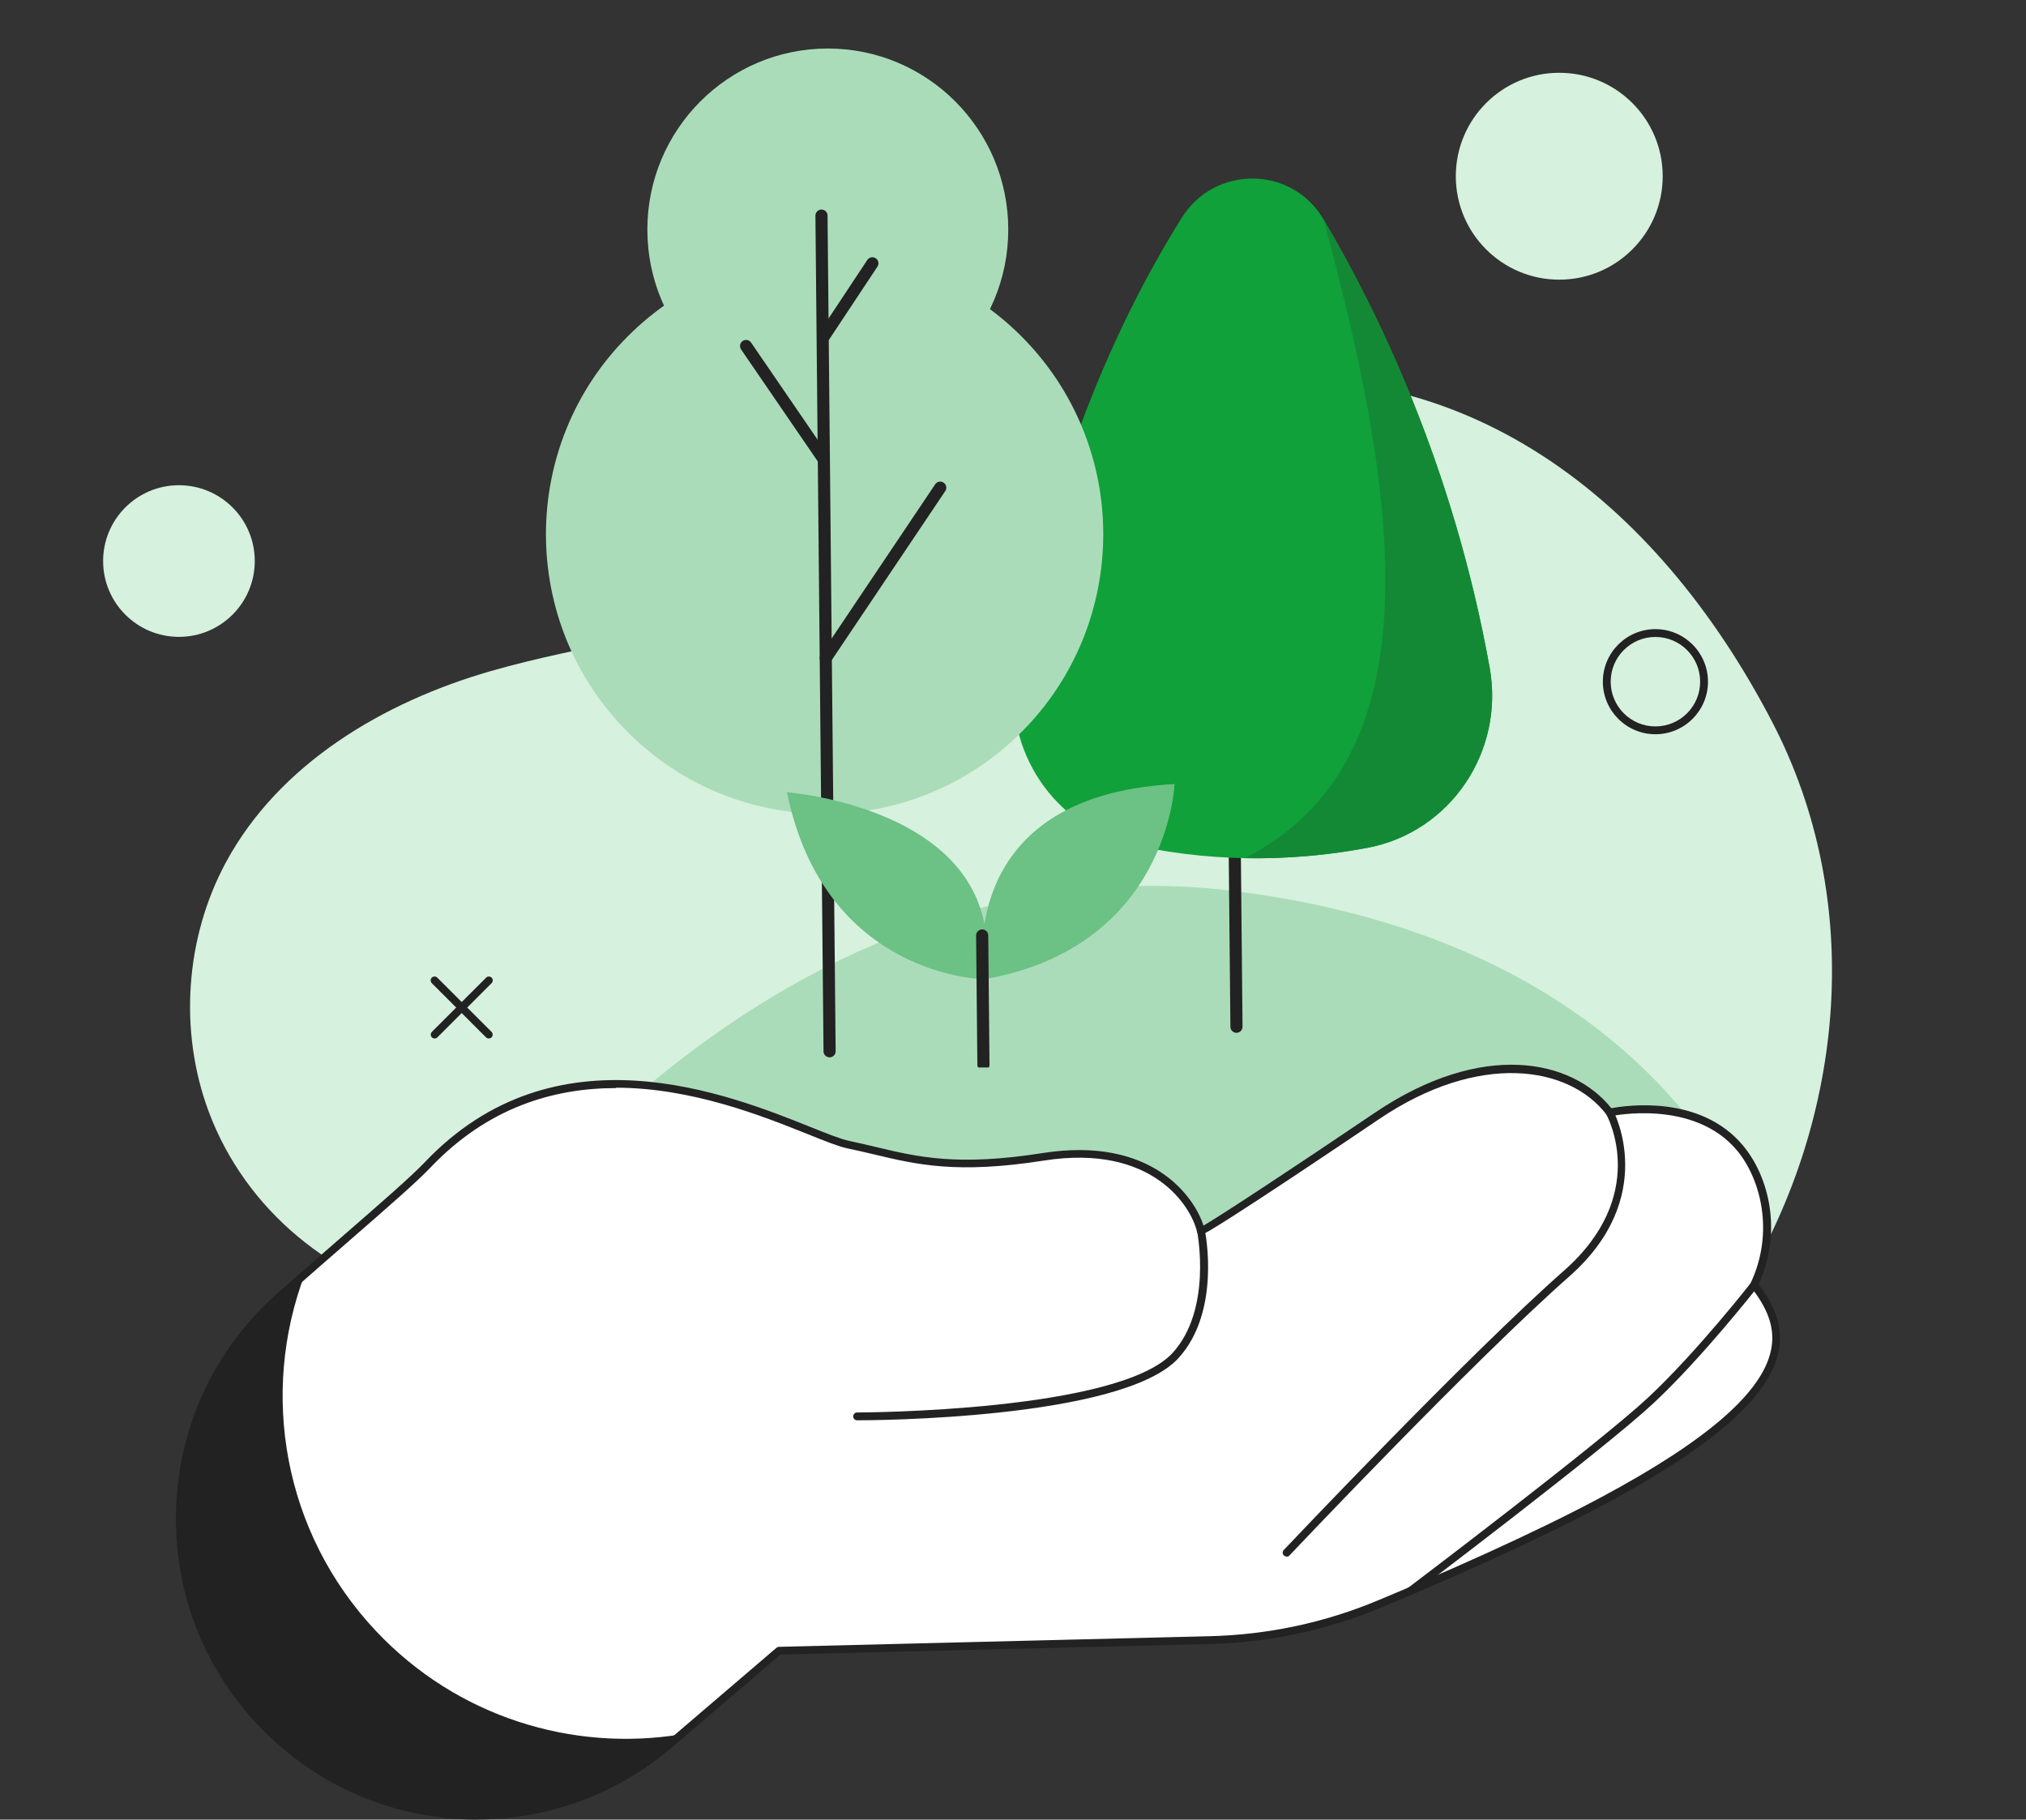 <svg width="334" height="300" viewBox="0 0 334 300" fill="none" xmlns="http://www.w3.org/2000/svg">
<rect x="0" y="0" width="334" height="300" fill="#333333" stroke="none"/>
<path d="M104.337 105.256C96.477 106.928 88.567 108.439 80.835 110.662C63.153 115.765 46.004 125.95 37.242 142.178C30.544 154.611 29.473 169.933 34.369 183.168C40.444 199.558 54.968 211.319 71.874 214.946C84.31 217.614 97.902 215.009 109.593 220.869C122.061 227.122 129.698 239.672 140.653 247.934C150.801 255.573 162.519 261.127 174.886 264.054C218.935 274.493 264.616 249.673 287.383 211.931C304.222 184.026 307.443 148.529 292.24 119.189C272.899 81.885 240.848 57.485 200.159 63.335C179.251 66.338 161.913 79.219 144.143 89.661C135.033 95.034 125.526 99.969 115.256 102.672C111.632 103.636 107.976 104.444 104.324 105.235L104.337 105.256Z" fill="#D6F1DE"/>
<g clip-path="url(#clip0_2238_2657)">
<path d="M83.42 203.095C83.42 203.095 131.293 137.671 203.897 146.959C276.502 156.247 290.002 205 290.002 205L83.42 203.095Z" fill="#ABDCB9"/>
<path d="M29.5 105C36.404 105 42 99.404 42 92.5C42 85.597 36.404 80 29.5 80C22.596 80 17 85.597 17 92.5C17 99.404 22.596 105 29.5 105Z" fill="#D6F1DE"/>
<g clip-path="url(#clip1_2238_2657)">
<path d="M203.84 169.278L203.44 127.979" stroke="#222222" stroke-width="2" stroke-linecap="round" stroke-linejoin="round"/>
<path d="M167.481 110.118C170.7 91.248 178.06 62.716 194.811 35.915C200.257 27.199 212.939 27.281 218.17 36.129C227.354 51.656 239.681 77.227 245.588 110.107C248.063 123.885 239.127 137.207 225.415 139.785C214.988 141.743 201.725 142.541 187.125 139.386C173.823 136.512 165.186 123.58 167.481 110.123V110.118Z" fill="#10A13A"/>
<path d="M218.167 36.129C227.351 51.656 239.678 77.227 245.585 110.107C248.06 123.885 239.124 137.208 225.413 139.785C219.508 140.895 212.696 141.632 205.245 141.489C236.533 125.398 231.036 83.363 218.167 36.131V36.129Z" fill="#138935"/>
<path d="M136.47 67.706C152.899 67.706 166.218 54.34 166.218 37.853C166.218 21.366 152.899 8 136.47 8C120.04 8 106.721 21.366 106.721 37.853C106.721 54.34 120.04 67.706 136.47 67.706Z" fill="#ABDCB9"/>
<path d="M168.423 120.678C186.363 102.675 186.363 73.487 168.423 55.484C150.483 37.481 121.397 37.481 103.457 55.484C85.517 73.487 85.517 102.675 103.457 120.678C121.397 138.68 150.483 138.68 168.423 120.678Z" fill="#ABDCB9"/>
<path d="M136.763 173.323L135.427 35.55" stroke="#222222" stroke-width="2" stroke-linecap="round" stroke-linejoin="round"/>
<path d="M155.002 80.404L136.136 108.502" stroke="#222222" stroke-width="2" stroke-linecap="round" stroke-linejoin="round"/>
<path d="M122.996 57.045L135.819 75.769" stroke="#222222" stroke-width="2" stroke-linecap="round" stroke-linejoin="round"/>
<path d="M135.872 55.402L143.816 43.412" stroke="#222222" stroke-width="2" stroke-linecap="round" stroke-linejoin="round"/>
<path d="M162.18 161.461C162.18 161.461 156.668 131.232 193.634 129.269C193.634 129.269 192.637 156.196 162.18 161.461Z" fill="#6CC185"/>
<path d="M162.293 161.458C162.293 161.458 135.976 161.179 129.735 130.627C129.735 130.627 166.968 133.385 162.293 161.458Z" fill="#6CC185"/>
<path d="M162.126 175.528L161.919 154.236" stroke="#222222" stroke-width="2" stroke-linecap="round" stroke-linejoin="round"/>
</g>
<path d="M274.108 29.054C274.108 19.636 266.472 12 257.054 12C247.636 12 240 19.636 240 29.054C240 38.472 247.636 46.108 257.054 46.108C266.472 46.108 274.108 38.472 274.108 29.054Z" fill="#D6F1DE"/>
</g>
<path d="M272.906 121.056C268.128 121.056 264.241 117.169 264.241 112.391C264.241 107.613 268.128 103.726 272.906 103.726C277.685 103.726 281.572 107.613 281.572 112.391C281.572 117.169 277.685 121.056 272.906 121.056ZM272.906 105.016C268.835 105.016 265.532 108.319 265.532 112.391C265.532 116.462 268.835 119.766 272.906 119.766C276.978 119.766 280.281 116.462 280.281 112.391C280.281 108.319 276.978 105.016 272.906 105.016Z" fill="#222222"/>
<path d="M80.587 171.217C80.418 171.217 80.264 171.156 80.126 171.033L71.184 162.091C70.939 161.845 70.939 161.43 71.184 161.184C71.43 160.939 71.845 160.939 72.091 161.184L81.033 170.126C81.278 170.372 81.278 170.787 81.033 171.033C80.91 171.156 80.741 171.217 80.572 171.217H80.587Z" fill="#222222"/>
<path d="M71.661 171.217C71.492 171.217 71.338 171.156 71.2 171.033C70.954 170.787 70.954 170.372 71.2 170.126L80.142 161.184C80.388 160.939 80.802 160.939 81.048 161.184C81.294 161.43 81.294 161.845 81.048 162.091L72.106 171.033C71.984 171.156 71.815 171.217 71.646 171.217H71.661Z" fill="#222222"/>
<path d="M286.889 189.318C279.406 180.315 265.394 183.434 265.394 183.434C259.049 175.091 244.039 172.495 226.969 184.048C212.988 193.512 198.515 203.023 197.993 203.023C197.163 199.366 191.11 187.766 172.012 190.762C154.958 193.436 149.059 190.67 139.856 188.765C131.682 187.06 96.069 165.12 70.487 192.084C67.077 195.679 56.937 204.16 46.12 213.762C25.471 232.091 24.042 263.849 42.971 283.945C60.885 302.981 90.599 304.578 110.449 287.571L128.44 272.176L199.422 270.424C209.086 270.194 218.611 268.166 227.522 264.432C238.2 259.977 253.026 253.493 264.442 247.363C296.614 230.109 295.692 220.123 289.178 211.872C293.265 203.253 290.96 194.235 286.873 189.318H286.889Z" fill="white"/>
<path d="M61.976 268.903C46.627 252.602 42.863 229.649 50.238 210.106C48.886 211.304 47.503 212.518 46.105 213.747C25.456 232.076 24.027 263.833 42.955 283.929C60.869 302.965 90.583 304.563 110.434 287.555L112.323 285.942C94.347 288.876 75.327 283.084 61.976 268.903Z" fill="#222222"/>
<path d="M78.614 300C65.401 300 52.25 294.73 42.494 284.375C33.214 274.527 28.451 261.667 29.05 248.147C29.665 234.626 35.565 222.243 45.689 213.271C49.515 209.875 53.295 206.587 56.629 203.683C62.897 198.229 67.844 193.927 70.026 191.623C91.551 168.946 120.02 180.361 133.71 185.846C136.475 186.952 138.657 187.828 140.009 188.104C141.56 188.427 143.035 188.78 144.449 189.118C151.347 190.762 157.862 192.314 171.92 190.102C189.773 187.305 196.825 197.154 198.407 202.07C201.219 200.426 212.987 192.714 226.6 183.495C244.345 171.481 259.187 174.63 265.64 182.712C268.067 182.251 280.343 180.438 287.364 188.888C291.559 193.927 293.925 202.915 289.915 211.765C291.881 214.315 294.201 218.156 293.202 222.904C291.666 230.278 282.356 238.467 264.733 247.916C253.226 254.093 238.261 260.622 227.752 265.016C218.733 268.78 209.208 270.808 199.421 271.054L128.655 272.79L110.833 288.047C101.491 296.051 90.014 299.985 78.584 299.985L78.614 300ZM101.568 179.393C91.259 179.393 80.397 182.573 70.948 192.514C68.72 194.865 63.758 199.182 57.474 204.651C54.14 207.555 50.36 210.843 46.535 214.223C36.671 222.965 30.925 235.041 30.326 248.193C29.742 261.36 34.382 273.881 43.416 283.484C61.13 302.289 90.383 303.872 110.018 287.064L128.01 271.669C128.117 271.577 128.271 271.515 128.409 271.515L199.39 269.764C209.008 269.533 218.396 267.536 227.261 263.818C237.754 259.439 252.657 252.925 264.134 246.764C281.403 237.499 290.498 229.602 291.958 222.627C292.665 219.216 291.651 216.021 288.67 212.241C288.517 212.057 288.486 211.78 288.593 211.565C292.573 203.161 290.237 194.342 286.381 189.702C279.221 181.098 265.655 184.002 265.517 184.033C265.271 184.094 265.01 183.987 264.856 183.787C258.695 175.69 243.823 173.355 227.307 184.54C227.03 184.724 199.129 203.622 197.977 203.622C197.67 203.622 197.408 203.407 197.347 203.115C196.379 198.89 189.972 188.535 172.089 191.346C157.769 193.589 151.132 192.007 144.111 190.332C142.697 189.994 141.238 189.656 139.701 189.334C138.242 189.026 136.014 188.135 133.187 186.998C125.828 184.048 114.09 179.332 101.537 179.332L101.568 179.393Z" fill="#222222"/>
<path d="M141.299 234.166C140.946 234.166 140.654 233.874 140.654 233.52C140.654 233.167 140.946 232.875 141.299 232.875C141.346 232.875 141.376 232.875 141.422 232.875C141.914 232.875 184.472 232.767 193.337 223.027C199.851 215.867 197.393 203.269 197.378 203.146C197.301 202.792 197.532 202.454 197.885 202.393C198.223 202.331 198.576 202.547 198.638 202.9C198.745 203.438 201.25 216.251 194.29 223.902C185.056 234.043 143.389 234.166 141.499 234.166C141.468 234.166 141.392 234.166 141.315 234.166H141.299Z" fill="#222222"/>
<path d="M212.111 256.627C211.958 256.627 211.789 256.566 211.666 256.458C211.405 256.213 211.389 255.813 211.635 255.552C211.942 255.229 242.025 223.411 257.835 209.491C271.893 197.108 265.117 184.294 264.825 183.756C264.656 183.449 264.764 183.05 265.086 182.881C265.394 182.712 265.793 182.819 265.962 183.142C266.039 183.28 273.536 197.384 258.695 210.459C242.931 224.348 212.88 256.12 212.588 256.443C212.465 256.581 212.296 256.643 212.127 256.643L212.111 256.627Z" fill="#222222"/>
<path d="M232.454 263.004C232.254 263.004 232.07 262.911 231.947 262.742C231.732 262.466 231.793 262.051 232.07 261.836C232.392 261.59 263.75 237.868 271.755 230.371C279.744 222.888 288.594 211.581 288.686 211.458C288.901 211.181 289.316 211.135 289.592 211.35C289.869 211.565 289.915 211.98 289.7 212.257C289.608 212.364 280.697 223.764 272.631 231.308C264.58 238.851 233.161 262.619 232.838 262.865C232.715 262.957 232.592 262.988 232.454 262.988V263.004Z" fill="#222222"/>
<defs>
<clipPath id="clip0_2238_2657">
<rect width="279" height="205" fill="white" transform="translate(11)"/>
</clipPath>
<clipPath id="clip1_2238_2657">
<rect width="156" height="168" fill="white" transform="translate(90 8)"/>
</clipPath>
</defs>
</svg>
